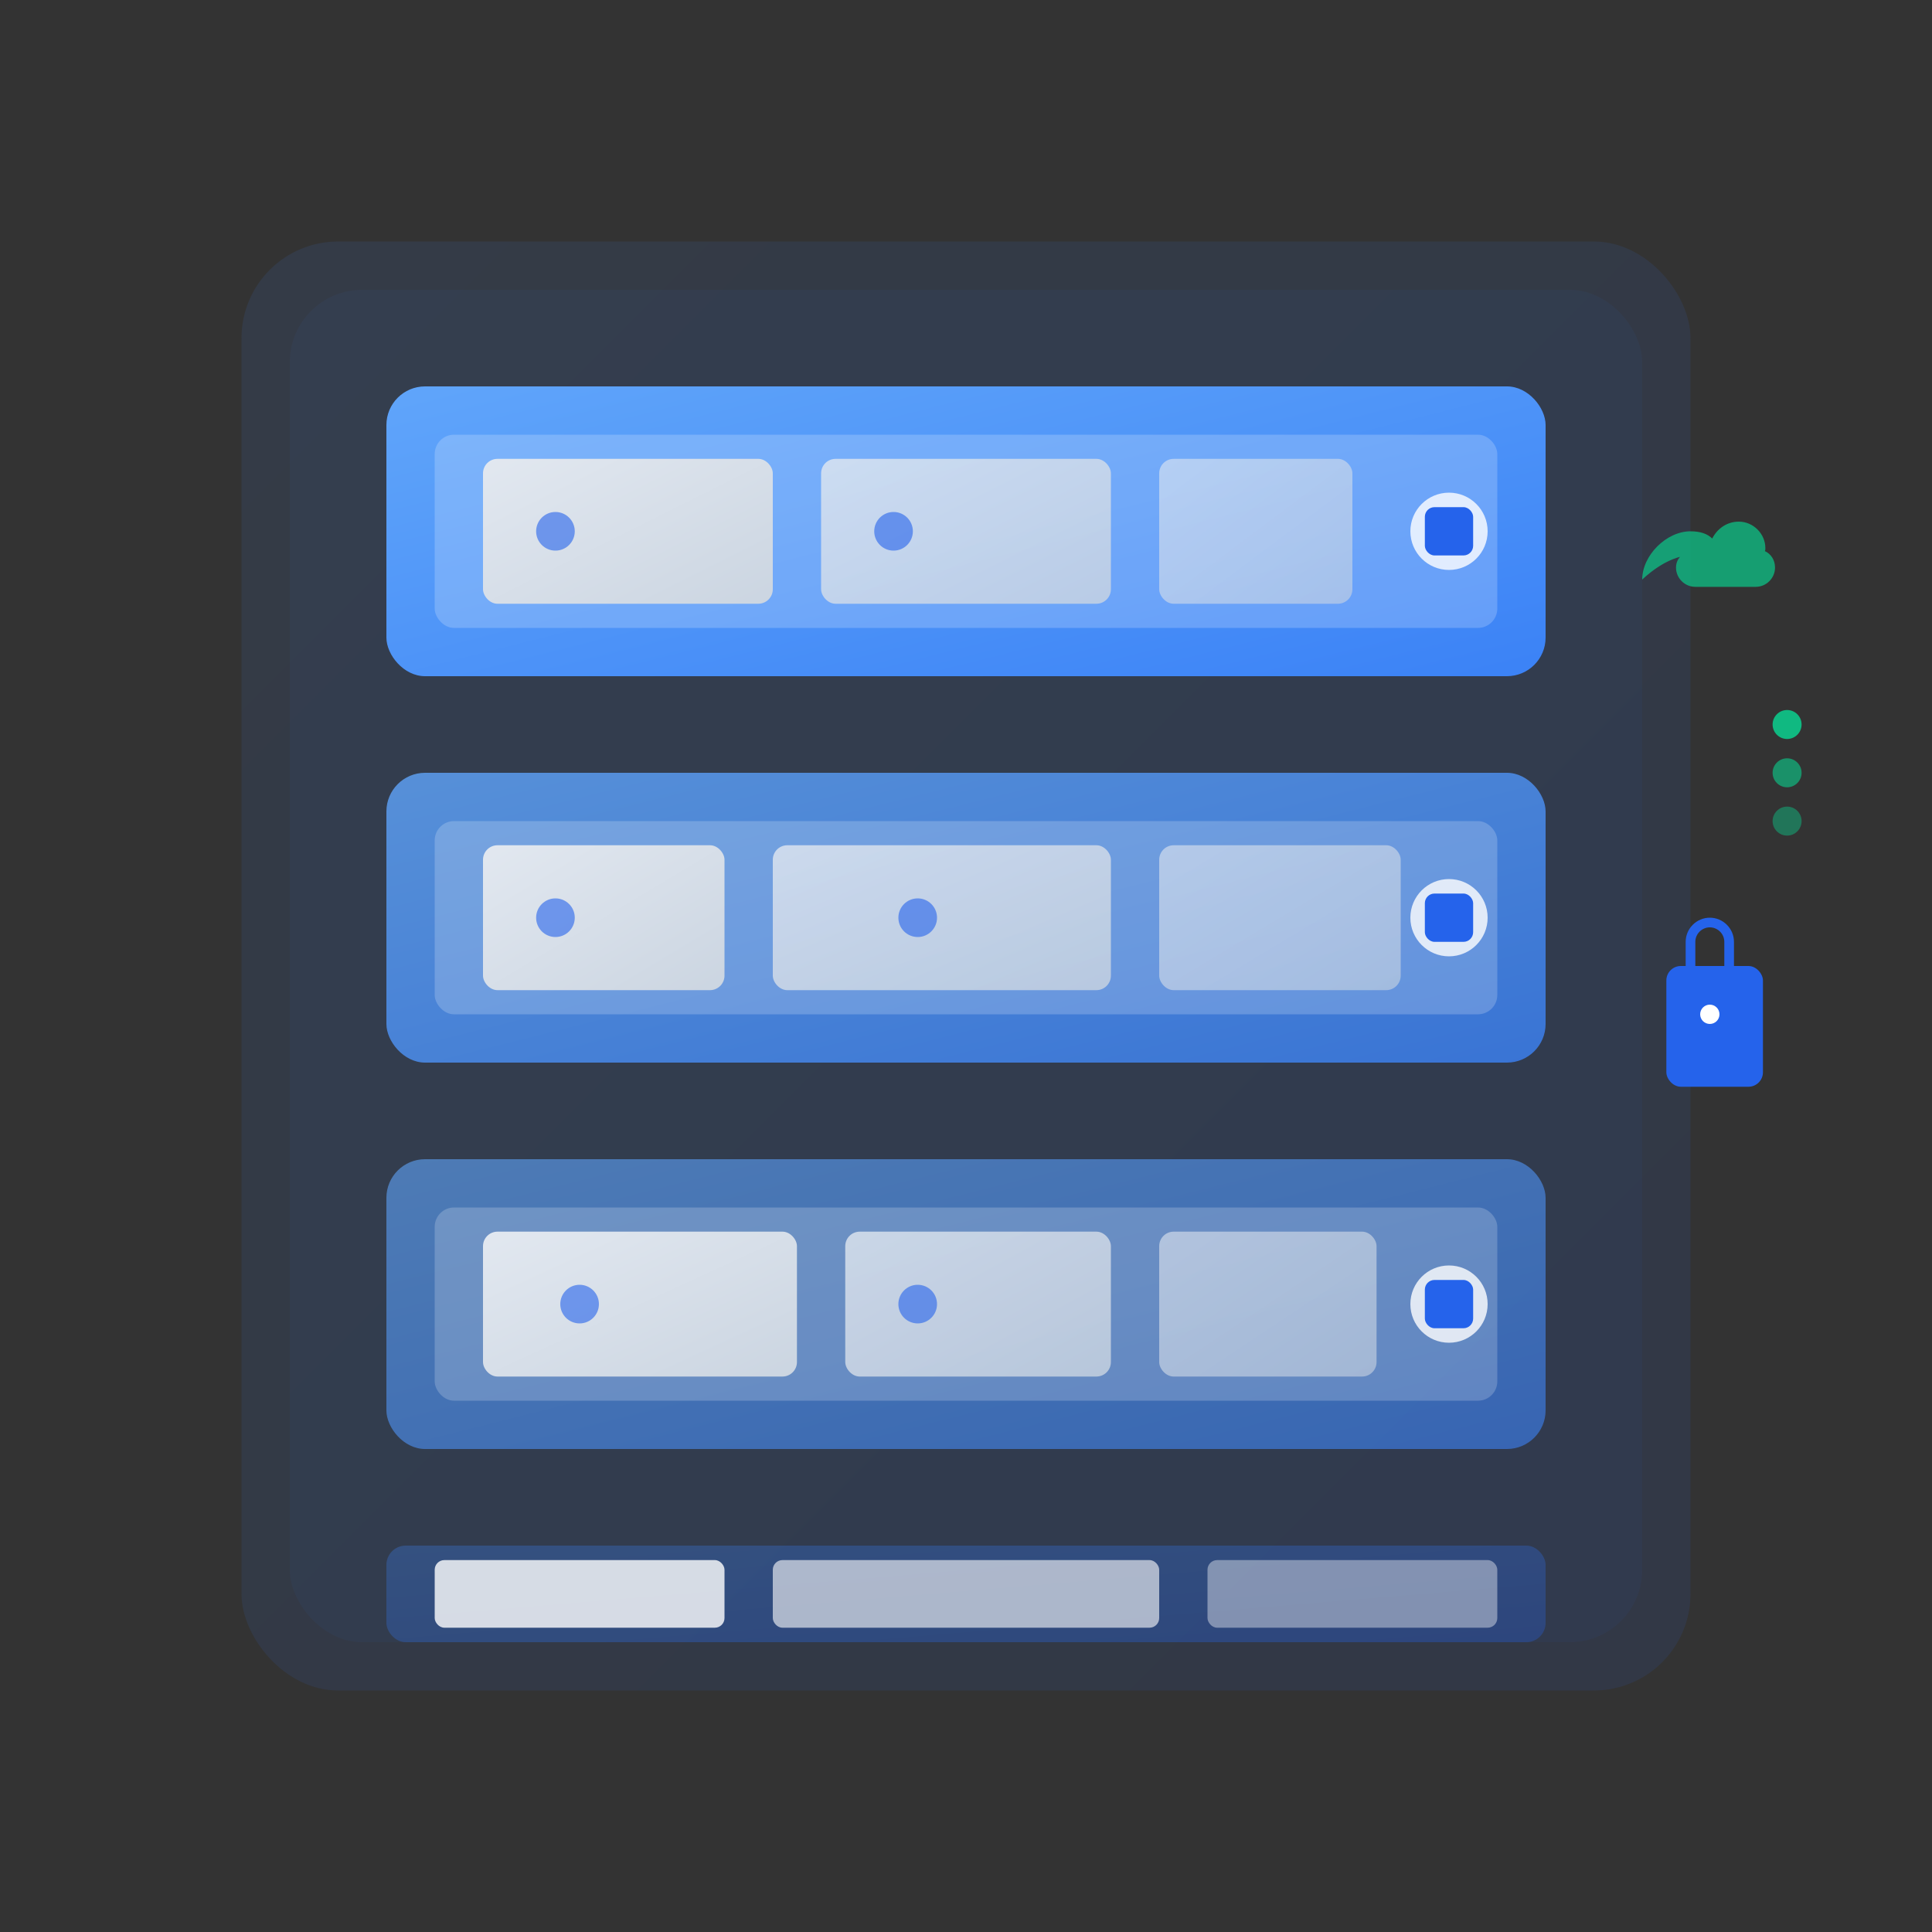 <svg width="400" height="400" viewBox="0 0 400 400" fill="none" xmlns="http://www.w3.org/2000/svg">
    <rect x="0" y="0" width="400" height="400" fill="#333333" stroke="none"/>
    <!-- Archive Icon - Digital filing system with modern design -->
    <defs>
        <linearGradient id="archiveGradient" x1="0%" y1="0%" x2="100%" y2="100%">
            <stop offset="0%" style="stop-color:#3b82f6;stop-opacity:1" />
            <stop offset="100%" style="stop-color:#2563eb;stop-opacity:1" />
        </linearGradient>
        <linearGradient id="folderGradient" x1="0%" y1="0%" x2="100%" y2="100%">
            <stop offset="0%" style="stop-color:#60a5fa;stop-opacity:1" />
            <stop offset="100%" style="stop-color:#3b82f6;stop-opacity:1" />
        </linearGradient>
        <linearGradient id="documentGradient" x1="0%" y1="0%" x2="100%" y2="100%">
            <stop offset="0%" style="stop-color:#e2e8f0;stop-opacity:1" />
            <stop offset="100%" style="stop-color:#cbd5e1;stop-opacity:1" />
        </linearGradient>
    </defs>
    
    <!-- Main archive cabinet -->
    <rect x="50" y="50" width="300" height="300" rx="20" fill="url(#archiveGradient)" opacity="0.1"/>
    <rect x="60" y="60" width="280" height="280" rx="15" fill="url(#archiveGradient)" opacity="0.05"/>
    
    <!-- Archive drawers/sections -->
    <!-- Top drawer -->
    <rect x="80" y="80" width="240" height="60" rx="8" fill="url(#folderGradient)"/>
    <rect x="90" y="90" width="220" height="40" rx="4" fill="white" opacity="0.2"/>
    <circle cx="300" cy="110" r="8" fill="white" opacity="0.8"/>
    <rect x="295" y="105" width="10" height="10" rx="2" fill="#2563eb"/>
    
    <!-- Middle drawer -->
    <rect x="80" y="160" width="240" height="60" rx="8" fill="url(#folderGradient)" opacity="0.8"/>
    <rect x="90" y="170" width="220" height="40" rx="4" fill="white" opacity="0.2"/>
    <circle cx="300" cy="190" r="8" fill="white" opacity="0.8"/>
    <rect x="295" y="185" width="10" height="10" rx="2" fill="#2563eb"/>
    
    <!-- Bottom drawer -->
    <rect x="80" y="240" width="240" height="60" rx="8" fill="url(#folderGradient)" opacity="0.6"/>
    <rect x="90" y="250" width="220" height="40" rx="4" fill="white" opacity="0.2"/>
    <circle cx="300" cy="270" r="8" fill="white" opacity="0.8"/>
    <rect x="295" y="265" width="10" height="10" rx="2" fill="#2563eb"/>
    
    <!-- Documents/files inside drawers -->
    <!-- Top drawer files -->
    <rect x="100" y="95" width="60" height="30" rx="3" fill="url(#documentGradient)"/>
    <rect x="170" y="95" width="60" height="30" rx="3" fill="url(#documentGradient)" opacity="0.8"/>
    <rect x="240" y="95" width="40" height="30" rx="3" fill="url(#documentGradient)" opacity="0.6"/>
    
    <!-- Middle drawer files -->
    <rect x="100" y="175" width="50" height="30" rx="3" fill="url(#documentGradient)"/>
    <rect x="160" y="175" width="70" height="30" rx="3" fill="url(#documentGradient)" opacity="0.8"/>
    <rect x="240" y="175" width="50" height="30" rx="3" fill="url(#documentGradient)" opacity="0.6"/>
    
    <!-- Bottom drawer files -->
    <rect x="100" y="255" width="65" height="30" rx="3" fill="url(#documentGradient)"/>
    <rect x="175" y="255" width="55" height="30" rx="3" fill="url(#documentGradient)" opacity="0.8"/>
    <rect x="240" y="255" width="45" height="30" rx="3" fill="url(#documentGradient)" opacity="0.6"/>
    
    <!-- File icons on documents -->
    <circle cx="115" cy="110" r="4" fill="#2563eb" opacity="0.6"/>
    <circle cx="185" cy="110" r="4" fill="#2563eb" opacity="0.6"/>
    <circle cx="115" cy="190" r="4" fill="#2563eb" opacity="0.6"/>
    <circle cx="190" cy="190" r="4" fill="#2563eb" opacity="0.6"/>
    <circle cx="120" cy="270" r="4" fill="#2563eb" opacity="0.6"/>
    <circle cx="190" cy="270" r="4" fill="#2563eb" opacity="0.6"/>
    
    <!-- Digital elements -->
    <!-- Cloud connectivity -->
    <path d="M340 120C340 115 345 110 350 110C352 110 353.5 110.5 354.5 111.5C355.5 109.5 357.5 108 360 108C363 108 365.5 110.5 365.5 113.5C365.5 113.7 365.5 113.9 365.4 114.1C366.7 114.7 367.5 116 367.5 117.5C367.5 119.7 365.7 121.5 363.5 121.5H351C348.8 121.5 347 119.7 347 117.5C347 116.2 347.7 115.1 348.8 114.6C349 114.7 349.5 115 350 115C345 115 340 120 340 120Z" fill="#10b981" opacity="0.8"/>
    
    <!-- Data flow indicators -->
    <circle cx="370" cy="150" r="3" fill="#10b981"/>
    <circle cx="370" cy="160" r="3" fill="#10b981" opacity="0.7"/>
    <circle cx="370" cy="170" r="3" fill="#10b981" opacity="0.5"/>
    
    <!-- Security lock -->
    <rect x="345" y="200" width="20" height="25" rx="3" fill="#2563eb"/>
    <path d="M350 200V195C350 192.8 351.8 191 354 191C356.2 191 358 192.8 358 195V200" stroke="#2563eb" stroke-width="2" fill="none" stroke-linecap="round"/>
    <circle cx="354" cy="210" r="2" fill="white"/>
    
    <!-- Archive label -->
    <rect x="80" y="320" width="240" height="20" rx="4" fill="url(#archiveGradient)" opacity="0.3"/>
    <rect x="90" y="323" width="60" height="14" rx="2" fill="white" opacity="0.8"/>
    <rect x="160" y="323" width="80" height="14" rx="2" fill="white" opacity="0.6"/>
    <rect x="250" y="323" width="60" height="14" rx="2" fill="white" opacity="0.4"/>
</svg>
